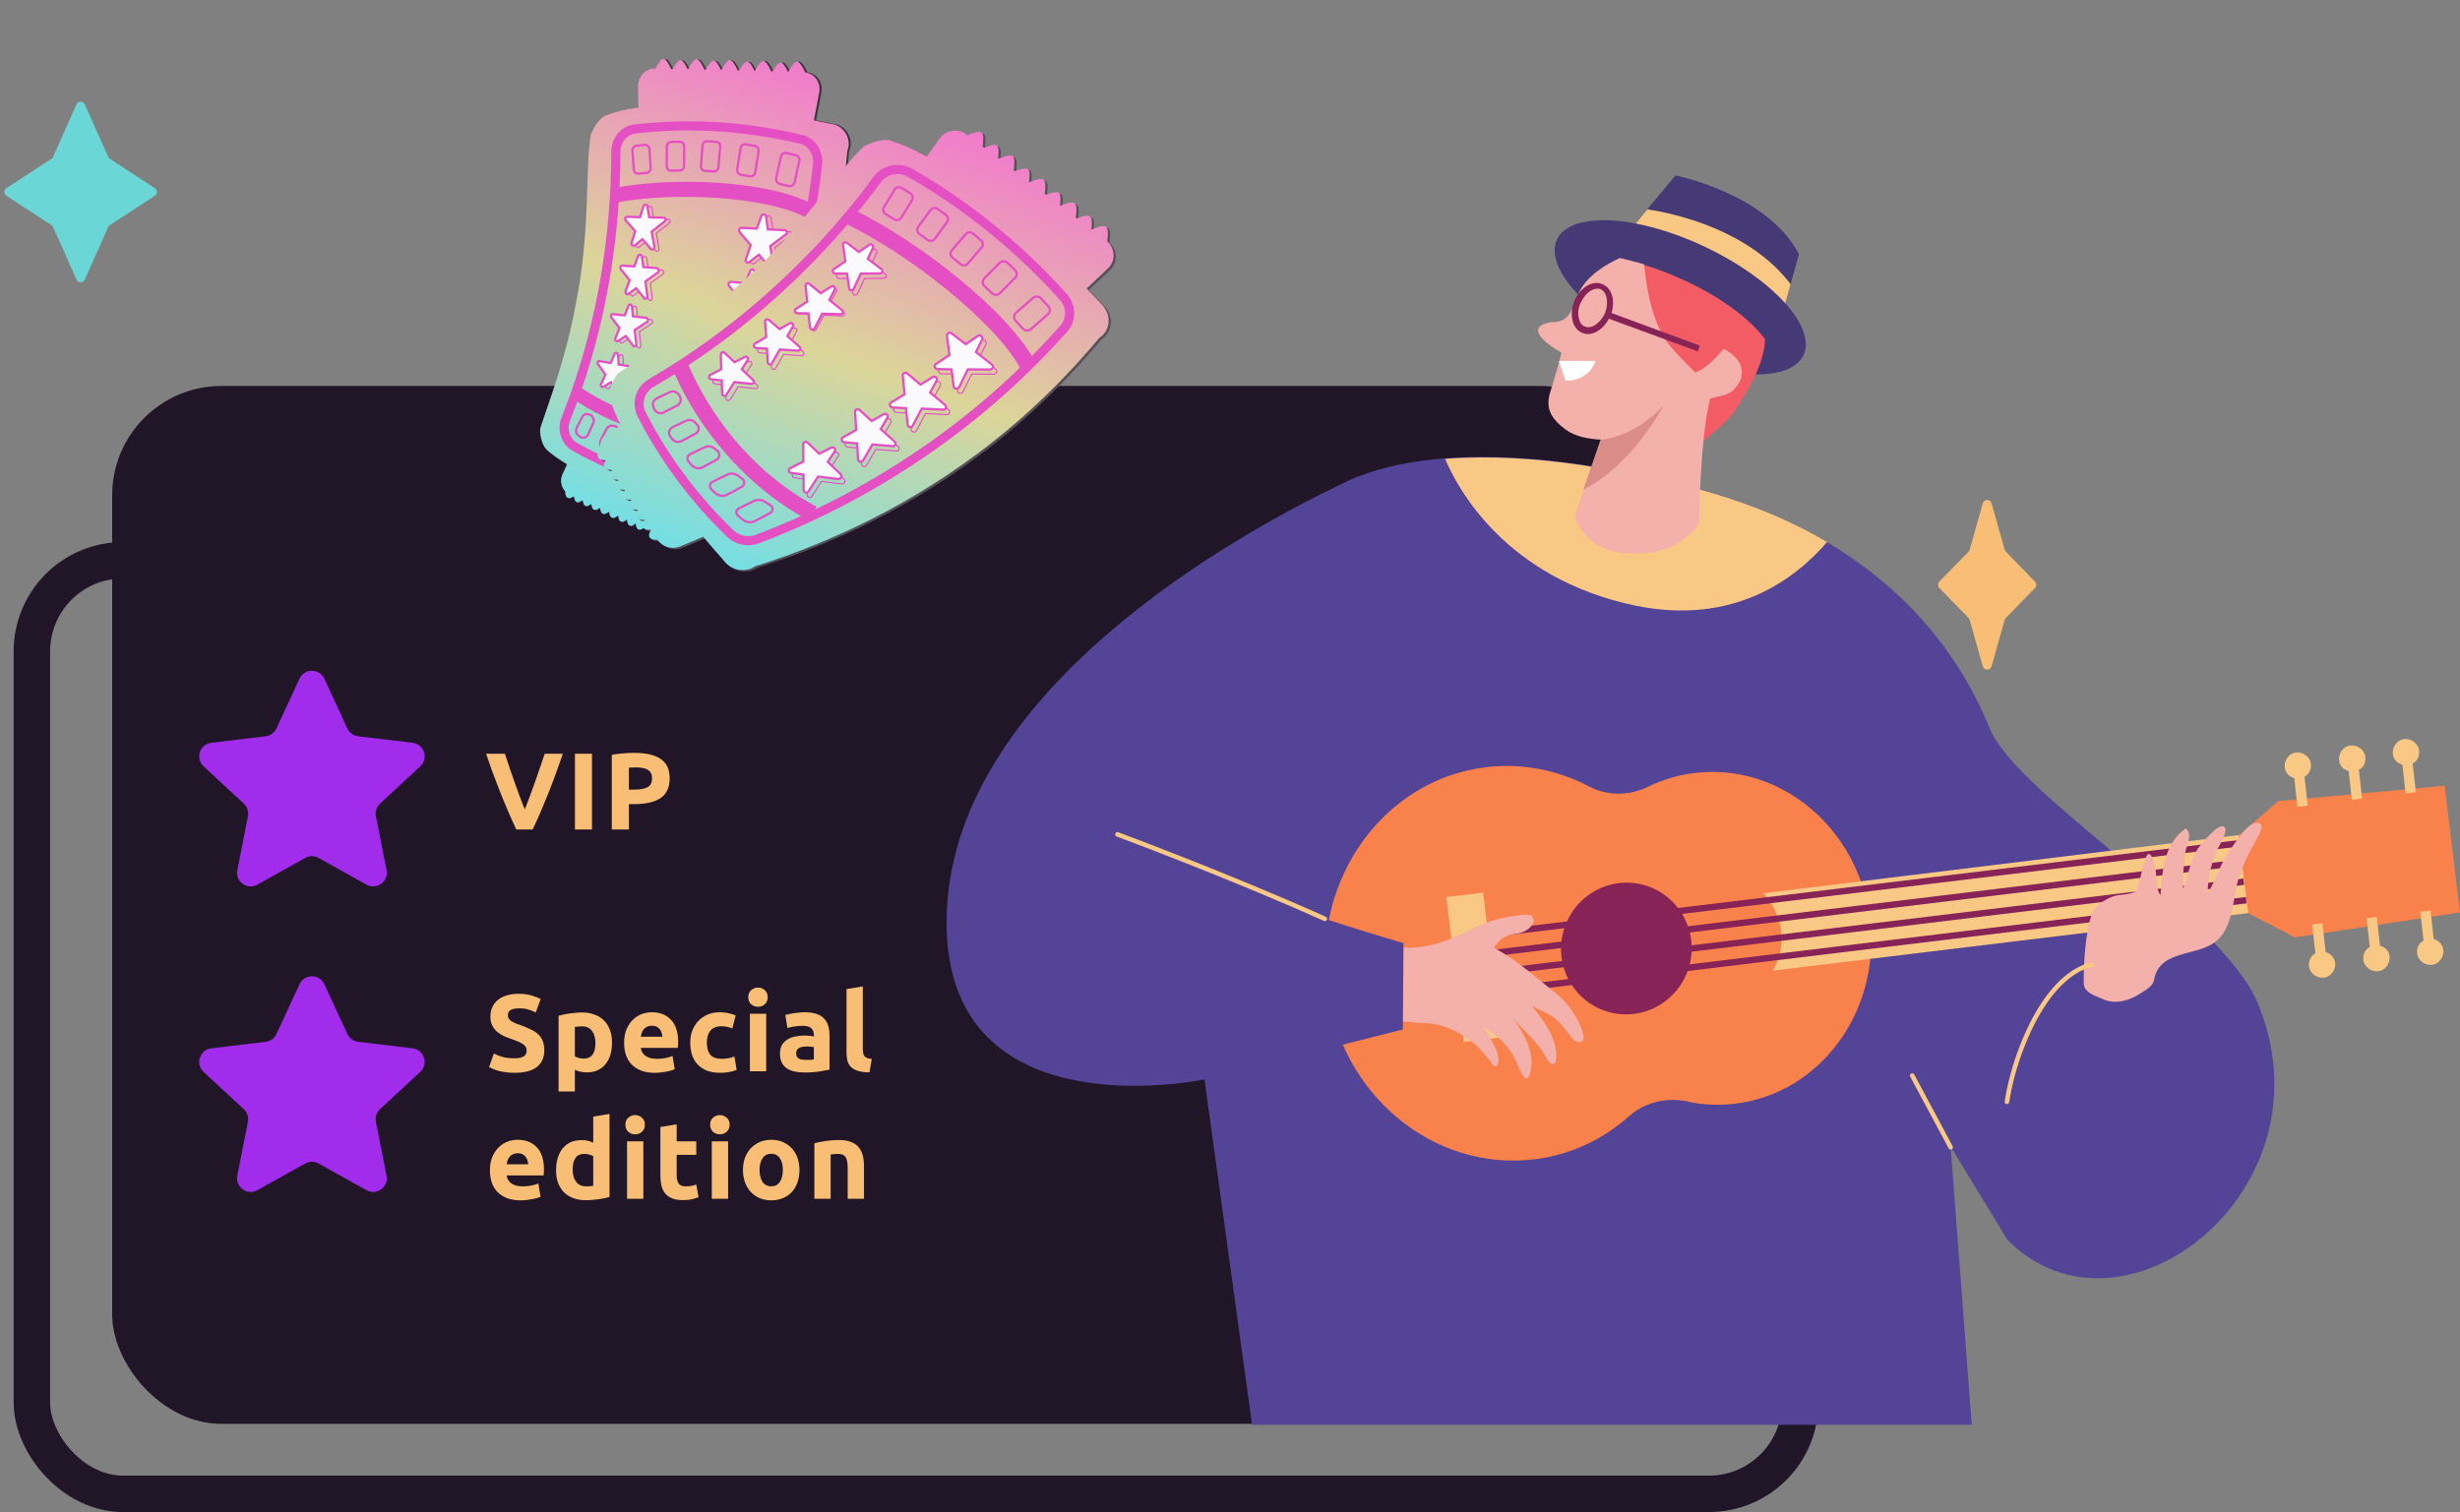 <svg width="540" height="332" viewBox="0 0 540 332" fill="none" xmlns="http://www.w3.org/2000/svg">
<rect x="0" y="0" width="540" height="332" fill="#808080" stroke="none"/>
<rect x="7" y="123.018" width="388.148" height="204.983" rx="20" stroke="#201627" stroke-width="8"/>
<rect x="24.623" y="84.745" width="337.577" height="227.891" rx="24" fill="#201627"/>
<path d="M65.744 149.015C66.818 146.695 70.115 146.695 71.189 149.015L76.245 159.939C76.682 160.884 77.578 161.534 78.611 161.658L90.563 163.091C93.101 163.395 94.12 166.531 92.245 168.269L83.418 176.454C82.655 177.161 82.313 178.214 82.515 179.234L84.845 191.044C85.34 193.552 82.672 195.49 80.44 194.245L69.929 188.379C69.02 187.872 67.913 187.872 67.005 188.379L56.493 194.245C54.261 195.49 51.593 193.552 52.088 191.044L54.419 179.234C54.62 178.214 54.278 177.161 53.515 176.454L44.688 168.269C42.814 166.531 43.833 163.395 46.371 163.091L58.323 161.658C59.356 161.534 60.251 160.884 60.688 159.939L65.744 149.015Z" fill="#A12CEB"/>
<path d="M113.331 182.133C112.675 180.741 112.027 179.293 111.387 177.789C110.747 176.285 110.139 174.797 109.563 173.325C108.987 171.853 108.451 170.445 107.955 169.101C107.475 167.757 107.059 166.557 106.707 165.501H110.835C111.155 166.461 111.499 167.501 111.867 168.621C112.251 169.725 112.635 170.829 113.019 171.933C113.419 173.037 113.803 174.093 114.171 175.101C114.539 176.109 114.883 176.981 115.203 177.717C115.507 176.981 115.843 176.109 116.211 175.101C116.595 174.093 116.979 173.037 117.363 171.933C117.763 170.829 118.147 169.725 118.515 168.621C118.899 167.501 119.251 166.461 119.571 165.501H123.555C123.187 166.557 122.763 167.757 122.283 169.101C121.803 170.445 121.275 171.853 120.699 173.325C120.123 174.797 119.515 176.285 118.875 177.789C118.235 179.293 117.587 180.741 116.931 182.133H113.331ZM126.207 165.501H129.951V182.133H126.207V165.501ZM139.293 165.309C141.773 165.309 143.677 165.749 145.005 166.629C146.333 167.493 146.997 168.917 146.997 170.901C146.997 172.901 146.325 174.349 144.981 175.245C143.637 176.125 141.717 176.565 139.221 176.565H138.045V182.133H134.301V165.741C135.117 165.581 135.981 165.469 136.893 165.405C137.805 165.341 138.605 165.309 139.293 165.309ZM139.533 168.501C139.261 168.501 138.989 168.509 138.717 168.525C138.461 168.541 138.237 168.557 138.045 168.573V173.373H139.221C140.517 173.373 141.493 173.197 142.149 172.845C142.805 172.493 143.133 171.837 143.133 170.877C143.133 170.413 143.045 170.029 142.869 169.725C142.709 169.421 142.469 169.181 142.149 169.005C141.845 168.813 141.469 168.685 141.021 168.621C140.573 168.541 140.077 168.501 139.533 168.501Z" fill="#F9BE75"/>
<path d="M65.744 216.105C66.818 213.785 70.115 213.785 71.189 216.105L76.245 227.029C76.682 227.974 77.578 228.624 78.611 228.748L90.563 230.181C93.101 230.485 94.12 233.621 92.245 235.359L83.418 243.543C82.655 244.251 82.313 245.303 82.515 246.324L84.845 258.134C85.34 260.642 82.672 262.58 80.44 261.334L69.929 255.468C69.02 254.961 67.913 254.961 67.005 255.468L56.493 261.334C54.261 262.58 51.593 260.642 52.088 258.134L54.419 246.324C54.62 245.303 54.278 244.251 53.515 243.543L44.688 235.359C42.814 233.621 43.833 230.485 46.371 230.181L58.323 228.748C59.356 228.624 60.251 227.974 60.688 227.029L65.744 216.105Z" fill="#A12CEB"/>
<path d="M112.923 232.367C113.451 232.367 113.883 232.327 114.219 232.247C114.571 232.151 114.851 232.031 115.059 231.887C115.267 231.727 115.411 231.543 115.491 231.335C115.571 231.127 115.611 230.895 115.611 230.639C115.611 230.095 115.355 229.647 114.843 229.295C114.331 228.927 113.451 228.535 112.203 228.119C111.659 227.927 111.115 227.711 110.571 227.471C110.027 227.215 109.539 226.903 109.107 226.535C108.675 226.151 108.323 225.695 108.051 225.167C107.779 224.623 107.643 223.967 107.643 223.199C107.643 222.431 107.787 221.743 108.075 221.135C108.363 220.511 108.771 219.983 109.299 219.551C109.827 219.119 110.467 218.791 111.219 218.567C111.971 218.327 112.819 218.207 113.763 218.207C114.883 218.207 115.851 218.327 116.667 218.567C117.483 218.807 118.155 219.071 118.683 219.359L117.603 222.311C117.139 222.071 116.619 221.863 116.043 221.687C115.483 221.495 114.803 221.399 114.003 221.399C113.107 221.399 112.459 221.527 112.059 221.783C111.675 222.023 111.483 222.399 111.483 222.911C111.483 223.215 111.555 223.471 111.699 223.679C111.843 223.887 112.043 224.079 112.299 224.255C112.571 224.415 112.875 224.567 113.211 224.711C113.563 224.839 113.947 224.975 114.363 225.119C115.227 225.439 115.979 225.759 116.619 226.079C117.259 226.383 117.787 226.743 118.203 227.159C118.635 227.575 118.955 228.063 119.163 228.623C119.371 229.183 119.475 229.863 119.475 230.663C119.475 232.215 118.931 233.423 117.843 234.287C116.755 235.135 115.115 235.559 112.923 235.559C112.187 235.559 111.523 235.511 110.931 235.415C110.339 235.335 109.811 235.231 109.347 235.103C108.899 234.975 108.507 234.839 108.171 234.695C107.851 234.551 107.579 234.415 107.355 234.287L108.411 231.311C108.907 231.583 109.515 231.831 110.235 232.055C110.971 232.263 111.867 232.367 112.923 232.367ZM130.703 229.007C130.703 227.903 130.455 227.023 129.959 226.367C129.463 225.695 128.727 225.359 127.751 225.359C127.431 225.359 127.135 225.375 126.863 225.407C126.591 225.423 126.367 225.447 126.191 225.479V231.935C126.415 232.079 126.703 232.199 127.055 232.295C127.423 232.391 127.791 232.439 128.159 232.439C129.855 232.439 130.703 231.295 130.703 229.007ZM134.351 228.911C134.351 229.887 134.231 230.775 133.991 231.575C133.751 232.375 133.399 233.063 132.935 233.639C132.471 234.215 131.895 234.663 131.207 234.983C130.519 235.303 129.727 235.463 128.831 235.463C128.335 235.463 127.871 235.415 127.439 235.319C127.007 235.223 126.591 235.087 126.191 234.911V239.663H122.615V223.031C122.935 222.935 123.303 222.847 123.719 222.767C124.135 222.671 124.567 222.591 125.015 222.527C125.479 222.463 125.943 222.415 126.407 222.383C126.887 222.335 127.343 222.311 127.775 222.311C128.815 222.311 129.743 222.471 130.559 222.791C131.375 223.095 132.063 223.535 132.623 224.111C133.183 224.671 133.607 225.359 133.895 226.175C134.199 226.991 134.351 227.903 134.351 228.911ZM137 229.007C137 227.887 137.168 226.911 137.504 226.079C137.856 225.231 138.312 224.527 138.872 223.967C139.432 223.407 140.072 222.983 140.792 222.695C141.528 222.407 142.28 222.263 143.048 222.263C144.84 222.263 146.256 222.815 147.296 223.919C148.336 225.007 148.856 226.615 148.856 228.743C148.856 228.951 148.848 229.183 148.832 229.439C148.816 229.679 148.8 229.895 148.784 230.087H140.672C140.752 230.823 141.096 231.407 141.704 231.839C142.312 232.271 143.128 232.487 144.152 232.487C144.808 232.487 145.448 232.431 146.072 232.319C146.712 232.191 147.232 232.039 147.632 231.863L148.112 234.767C147.92 234.863 147.664 234.959 147.344 235.055C147.024 235.151 146.664 235.231 146.264 235.295C145.88 235.375 145.464 235.439 145.016 235.487C144.568 235.535 144.12 235.559 143.672 235.559C142.536 235.559 141.544 235.391 140.696 235.055C139.864 234.719 139.168 234.263 138.608 233.687C138.064 233.095 137.656 232.399 137.384 231.599C137.128 230.799 137 229.935 137 229.007ZM145.4 227.639C145.384 227.335 145.328 227.039 145.232 226.751C145.152 226.463 145.016 226.207 144.824 225.983C144.648 225.759 144.416 225.575 144.128 225.431C143.856 225.287 143.512 225.215 143.096 225.215C142.696 225.215 142.352 225.287 142.064 225.431C141.776 225.559 141.536 225.735 141.344 225.959C141.152 226.183 141 226.447 140.888 226.751C140.792 227.039 140.72 227.335 140.672 227.639H145.4ZM151.515 228.911C151.515 227.999 151.659 227.143 151.947 226.343C152.251 225.527 152.683 224.823 153.243 224.231C153.803 223.623 154.483 223.143 155.283 222.791C156.083 222.439 156.995 222.263 158.019 222.263C158.691 222.263 159.307 222.327 159.867 222.455C160.427 222.567 160.971 222.735 161.499 222.959L160.755 225.815C160.419 225.687 160.051 225.575 159.651 225.479C159.251 225.383 158.803 225.335 158.307 225.335C157.251 225.335 156.459 225.663 155.931 226.319C155.419 226.975 155.163 227.839 155.163 228.911C155.163 230.047 155.403 230.927 155.883 231.551C156.379 232.175 157.235 232.487 158.451 232.487C158.883 232.487 159.347 232.447 159.843 232.367C160.339 232.287 160.795 232.159 161.211 231.983L161.715 234.911C161.299 235.087 160.779 235.239 160.155 235.367C159.531 235.495 158.843 235.559 158.091 235.559C156.939 235.559 155.947 235.391 155.115 235.055C154.283 234.703 153.595 234.231 153.051 233.639C152.523 233.047 152.131 232.351 151.875 231.551C151.635 230.735 151.515 229.855 151.515 228.911ZM168.191 235.223H164.615V222.599H168.191V235.223ZM168.527 218.951C168.527 219.607 168.311 220.127 167.879 220.511C167.463 220.879 166.967 221.063 166.391 221.063C165.815 221.063 165.311 220.879 164.879 220.511C164.463 220.127 164.255 219.607 164.255 218.951C164.255 218.295 164.463 217.783 164.879 217.415C165.311 217.031 165.815 216.839 166.391 216.839C166.967 216.839 167.463 217.031 167.879 217.415C168.311 217.783 168.527 218.295 168.527 218.951ZM176.877 232.727C177.229 232.727 177.565 232.719 177.885 232.703C178.205 232.687 178.461 232.663 178.653 232.631V229.919C178.509 229.887 178.293 229.855 178.005 229.823C177.717 229.791 177.453 229.775 177.213 229.775C176.877 229.775 176.557 229.799 176.253 229.847C175.965 229.879 175.709 229.951 175.485 230.063C175.261 230.175 175.085 230.327 174.957 230.519C174.829 230.711 174.765 230.951 174.765 231.239C174.765 231.799 174.949 232.191 175.317 232.415C175.701 232.623 176.221 232.727 176.877 232.727ZM176.589 222.263C177.645 222.263 178.525 222.383 179.229 222.623C179.933 222.863 180.493 223.207 180.909 223.655C181.341 224.103 181.645 224.647 181.821 225.287C181.997 225.927 182.085 226.639 182.085 227.423V234.863C181.573 234.975 180.861 235.103 179.949 235.247C179.037 235.407 177.933 235.487 176.637 235.487C175.821 235.487 175.077 235.415 174.405 235.271C173.749 235.127 173.181 234.895 172.701 234.575C172.221 234.239 171.853 233.807 171.597 233.279C171.341 232.751 171.213 232.103 171.213 231.335C171.213 230.599 171.357 229.975 171.645 229.463C171.949 228.951 172.349 228.543 172.845 228.239C173.341 227.935 173.909 227.719 174.549 227.591C175.189 227.447 175.853 227.375 176.541 227.375C177.005 227.375 177.413 227.399 177.765 227.447C178.133 227.479 178.429 227.527 178.653 227.591V227.255C178.653 226.647 178.469 226.159 178.101 225.791C177.733 225.423 177.093 225.239 176.181 225.239C175.573 225.239 174.973 225.287 174.381 225.383C173.789 225.463 173.277 225.583 172.845 225.743L172.389 222.863C172.597 222.799 172.853 222.735 173.157 222.671C173.477 222.591 173.821 222.527 174.189 222.479C174.557 222.415 174.941 222.367 175.341 222.335C175.757 222.287 176.173 222.263 176.589 222.263ZM190.859 235.463C189.819 235.447 188.971 235.335 188.315 235.127C187.675 234.919 187.163 234.631 186.779 234.263C186.411 233.879 186.155 233.423 186.011 232.895C185.883 232.351 185.819 231.743 185.819 231.071V217.175L189.395 216.599V230.351C189.395 230.671 189.419 230.959 189.467 231.215C189.515 231.471 189.603 231.687 189.731 231.863C189.875 232.039 190.075 232.183 190.331 232.295C190.587 232.407 190.931 232.479 191.363 232.511L190.859 235.463ZM107.547 257.007C107.547 255.887 107.715 254.911 108.051 254.079C108.403 253.231 108.859 252.527 109.419 251.967C109.979 251.407 110.619 250.983 111.339 250.695C112.075 250.407 112.827 250.263 113.595 250.263C115.387 250.263 116.803 250.815 117.843 251.919C118.883 253.007 119.403 254.615 119.403 256.743C119.403 256.951 119.395 257.183 119.379 257.439C119.363 257.679 119.347 257.895 119.331 258.087H111.219C111.299 258.823 111.643 259.407 112.251 259.839C112.859 260.271 113.675 260.487 114.699 260.487C115.355 260.487 115.995 260.431 116.619 260.319C117.259 260.191 117.779 260.039 118.179 259.863L118.659 262.767C118.467 262.863 118.211 262.959 117.891 263.055C117.571 263.151 117.211 263.231 116.811 263.295C116.427 263.375 116.011 263.439 115.563 263.487C115.115 263.535 114.667 263.559 114.219 263.559C113.083 263.559 112.091 263.391 111.243 263.055C110.411 262.719 109.715 262.263 109.155 261.687C108.611 261.095 108.203 260.399 107.931 259.599C107.675 258.799 107.547 257.935 107.547 257.007ZM115.947 255.639C115.931 255.335 115.875 255.039 115.779 254.751C115.699 254.463 115.563 254.207 115.371 253.983C115.195 253.759 114.963 253.575 114.675 253.431C114.403 253.287 114.059 253.215 113.643 253.215C113.243 253.215 112.899 253.287 112.611 253.431C112.323 253.559 112.083 253.735 111.891 253.959C111.699 254.183 111.547 254.447 111.435 254.751C111.339 255.039 111.267 255.335 111.219 255.639H115.947ZM125.71 256.815C125.71 257.919 125.958 258.807 126.454 259.479C126.95 260.151 127.686 260.487 128.662 260.487C128.982 260.487 129.278 260.479 129.55 260.463C129.822 260.431 130.046 260.399 130.222 260.367V253.863C129.998 253.719 129.702 253.599 129.334 253.503C128.982 253.407 128.622 253.359 128.254 253.359C126.558 253.359 125.71 254.511 125.71 256.815ZM133.798 262.815C133.478 262.911 133.11 263.007 132.694 263.103C132.278 263.183 131.838 263.255 131.374 263.319C130.926 263.383 130.462 263.431 129.982 263.463C129.518 263.511 129.07 263.535 128.638 263.535C127.598 263.535 126.67 263.383 125.854 263.079C125.038 262.775 124.35 262.343 123.79 261.783C123.23 261.207 122.798 260.519 122.494 259.719C122.206 258.903 122.062 257.991 122.062 256.983C122.062 255.959 122.19 255.039 122.446 254.223C122.702 253.391 123.07 252.687 123.55 252.111C124.03 251.535 124.614 251.095 125.302 250.791C126.006 250.487 126.806 250.335 127.702 250.335C128.198 250.335 128.638 250.383 129.022 250.479C129.422 250.575 129.822 250.711 130.222 250.887V245.175L133.798 244.599V262.815ZM141.223 263.223H137.647V250.599H141.223V263.223ZM141.559 246.951C141.559 247.607 141.343 248.127 140.911 248.511C140.495 248.879 139.999 249.063 139.423 249.063C138.847 249.063 138.343 248.879 137.911 248.511C137.495 248.127 137.287 247.607 137.287 246.951C137.287 246.295 137.495 245.783 137.911 245.415C138.343 245.031 138.847 244.839 139.423 244.839C139.999 244.839 140.495 245.031 140.911 245.415C141.343 245.783 141.559 246.295 141.559 246.951ZM144.964 247.455L148.54 246.879V250.599H152.836V253.575H148.54V258.015C148.54 258.767 148.668 259.367 148.924 259.815C149.196 260.263 149.732 260.487 150.532 260.487C150.916 260.487 151.308 260.455 151.708 260.391C152.124 260.311 152.5 260.207 152.836 260.079L153.34 262.863C152.908 263.039 152.428 263.191 151.9 263.319C151.372 263.447 150.724 263.511 149.956 263.511C148.98 263.511 148.172 263.383 147.532 263.127C146.892 262.855 146.38 262.487 145.996 262.023C145.612 261.543 145.34 260.967 145.18 260.295C145.036 259.623 144.964 258.879 144.964 258.063V247.455ZM159.824 263.223H156.248V250.599H159.824V263.223ZM160.16 246.951C160.16 247.607 159.944 248.127 159.512 248.511C159.096 248.879 158.6 249.063 158.024 249.063C157.448 249.063 156.944 248.879 156.512 248.511C156.096 248.127 155.888 247.607 155.888 246.951C155.888 246.295 156.096 245.783 156.512 245.415C156.944 245.031 157.448 244.839 158.024 244.839C158.6 244.839 159.096 245.031 159.512 245.415C159.944 245.783 160.16 246.295 160.16 246.951ZM175.494 256.887C175.494 257.879 175.35 258.791 175.062 259.623C174.774 260.439 174.358 261.143 173.814 261.735C173.27 262.311 172.614 262.759 171.846 263.079C171.094 263.399 170.246 263.559 169.302 263.559C168.374 263.559 167.526 263.399 166.758 263.079C166.006 262.759 165.358 262.311 164.814 261.735C164.27 261.143 163.846 260.439 163.542 259.623C163.238 258.791 163.086 257.879 163.086 256.887C163.086 255.895 163.238 254.991 163.542 254.175C163.862 253.359 164.294 252.663 164.838 252.087C165.398 251.511 166.054 251.063 166.806 250.743C167.574 250.423 168.406 250.263 169.302 250.263C170.214 250.263 171.046 250.423 171.798 250.743C172.566 251.063 173.222 251.511 173.766 252.087C174.31 252.663 174.734 253.359 175.038 254.175C175.342 254.991 175.494 255.895 175.494 256.887ZM171.846 256.887C171.846 255.783 171.622 254.919 171.174 254.295C170.742 253.655 170.118 253.335 169.302 253.335C168.486 253.335 167.854 253.655 167.406 254.295C166.958 254.919 166.734 255.783 166.734 256.887C166.734 257.991 166.958 258.871 167.406 259.527C167.854 260.167 168.486 260.487 169.302 260.487C170.118 260.487 170.742 260.167 171.174 259.527C171.622 258.871 171.846 257.991 171.846 256.887ZM178.764 251.031C179.372 250.855 180.156 250.695 181.116 250.551C182.076 250.391 183.084 250.311 184.14 250.311C185.212 250.311 186.1 250.455 186.804 250.743C187.524 251.015 188.092 251.407 188.508 251.919C188.924 252.431 189.22 253.039 189.396 253.743C189.572 254.447 189.66 255.231 189.66 256.095V263.223H186.084V256.527C186.084 255.375 185.932 254.559 185.628 254.079C185.324 253.599 184.756 253.359 183.924 253.359C183.668 253.359 183.396 253.375 183.108 253.407C182.82 253.423 182.564 253.447 182.34 253.479V263.223H178.764V251.031Z" fill="#F9BE75"/>
<path d="M186.082 29.215C184.961 27.298 182.984 27.164 182.785 27.156C181.59 26.916 180.396 26.674 179.142 26.412C179.563 24.339 179.925 22.245 180.304 20.288C180.708 18.079 179.268 16.111 177.253 15.897C176.677 14.704 176.08 13.568 175.422 13.524C174.822 13.501 174.2 14.648 173.518 15.773C173.518 15.773 173.517 15.773 173.458 15.752C172.959 14.717 172.379 13.719 171.84 13.718C171.3 13.717 170.681 14.669 170.041 15.679C169.982 15.658 169.841 15.672 169.782 15.65C169.244 14.536 168.648 13.401 168.048 13.378C167.449 13.355 166.767 14.48 166.144 15.628L166.085 15.606C165.586 14.572 165.066 13.595 164.466 13.572C163.927 13.571 163.308 14.524 162.668 15.534C162.608 15.512 162.468 15.526 162.409 15.504C161.871 14.39 161.274 13.255 160.675 13.232C160.076 13.209 159.394 14.335 158.792 15.424L158.733 15.402C158.234 14.368 157.713 13.392 157.114 13.369C156.575 13.368 155.956 14.32 155.375 15.352C155.316 15.33 155.176 15.344 155.116 15.322C154.579 14.209 153.982 13.073 153.383 13.05C152.783 13.027 152.101 14.153 151.5 15.242C151.5 15.242 151.44 15.221 151.419 15.278C150.92 14.244 150.4 13.268 149.86 13.267C149.32 13.266 148.723 14.16 148.142 15.192C148.002 15.206 147.943 15.184 147.803 15.198C147.265 14.085 146.668 12.949 146.128 12.948C145.529 12.925 144.928 14.015 144.267 15.083C144.207 15.061 144.126 15.097 144.067 15.075C142.048 15.056 140.454 16.83 140.449 19.055C140.52 20.521 140.489 22.082 140.478 23.584C137.513 23.939 135.223 24.476 133.491 25.151C132.849 25.244 132.238 25.806 131.624 26.564C130.72 27.739 130.153 29.103 129.988 29.37C128.739 36.837 129.966 50.45 126.765 66.567C124.518 78.973 120.732 88.392 118.838 94.117C118.759 95.07 118.918 96.111 119.238 97.079C119.67 98.481 120.517 99.119 120.734 99.264C121.934 100.227 123.274 101.177 124.818 101.938C124.484 102.667 124.128 103.454 123.815 104.125C123.21 105.41 123.48 106.884 124.4 107.876C124.447 108.482 124.495 109.089 125.01 109.343C125.427 109.496 125.77 109.294 126.135 109.035L126.374 109.122C126.404 109.592 126.515 110.026 126.911 110.236C127.307 110.446 127.672 110.187 128.058 109.87L128.296 109.957C128.326 110.427 128.438 110.86 128.833 111.071C129.229 111.281 129.594 111.022 129.98 110.705L130.159 110.77C130.249 111.262 130.279 111.731 130.756 111.906C131.151 112.116 131.597 111.821 131.902 111.54L132.081 111.605C132.171 112.096 132.202 112.566 132.657 112.798C133.052 113.009 133.498 112.713 133.884 112.396L134.063 112.462C134.132 113.011 134.183 113.423 134.639 113.655C135.094 113.887 135.48 113.57 135.866 113.253L136.044 113.318C136.113 113.867 136.204 114.359 136.62 114.511C137.075 114.744 137.462 114.427 137.848 114.11L137.967 114.153C138.036 114.702 138.126 115.194 138.521 115.404C138.977 115.636 139.363 115.319 139.77 114.944L139.889 114.988C139.958 115.537 140.048 116.029 140.444 116.239C140.899 116.471 141.306 116.096 141.752 115.801C143.219 116.404 144.85 115.822 145.697 114.43C146.443 113.131 147.248 111.854 148.036 110.44C149.864 110.978 151.692 111.517 153.482 111.976C154.494 112.346 155.595 112.291 156.563 111.859C158.036 111.155 158.523 109.826 158.628 109.538C165.288 100.385 173.97 86.078 179.978 66.535C183.827 53.996 185.596 42.528 186.403 33.131C186.988 31.904 186.798 30.394 186.082 29.215Z" fill="#383639"/>
<path d="M185.602 29.235C184.481 27.318 182.505 27.184 182.305 27.176C181.11 26.935 179.916 26.694 178.662 26.431C179.083 24.359 179.445 22.265 179.824 20.308C180.228 18.098 178.788 16.13 176.773 15.916C176.197 14.723 175.6 13.588 174.942 13.543C174.342 13.52 173.72 14.668 173.038 15.793C173.038 15.793 173.038 15.793 172.978 15.771C172.479 14.737 171.899 13.739 171.36 13.738C170.82 13.737 170.201 14.689 169.561 15.699C169.502 15.677 169.361 15.691 169.302 15.669C168.765 14.556 168.168 13.42 167.568 13.397C166.969 13.374 166.287 14.5 165.685 15.589L165.626 15.568C165.127 14.534 164.607 13.557 164.007 13.534C163.468 13.533 162.849 14.485 162.209 15.495C162.15 15.474 162.009 15.488 161.95 15.466C161.412 14.352 160.816 13.217 160.216 13.194C159.617 13.171 158.935 14.296 158.333 15.386L158.274 15.364C157.775 14.33 157.255 13.354 156.655 13.331C156.116 13.33 155.497 14.282 154.917 15.314C154.857 15.292 154.717 15.306 154.657 15.284C154.12 14.171 153.523 13.035 152.924 13.012C152.325 12.989 151.642 14.115 151.041 15.204C151.041 15.204 150.981 15.182 150.96 15.24C150.461 14.206 149.941 13.23 149.401 13.229C148.862 13.227 148.264 14.122 147.684 15.154C147.543 15.168 147.484 15.146 147.344 15.16C146.806 14.047 146.209 12.911 145.67 12.91C145.07 12.887 144.469 13.977 143.867 15.066C143.808 15.044 143.727 15.08 143.668 15.059C141.649 15.04 140.054 16.814 140.05 19.038C140.099 20.563 140.089 22.065 140.139 23.59C137.233 23.966 135.083 24.489 133.33 25.222C132.688 25.315 132.077 25.877 131.403 26.613C130.44 27.766 129.873 29.13 129.708 29.397C128.4 36.842 129.686 50.477 126.426 66.572C124.178 78.978 120.392 88.397 118.579 94.086C118.5 95.039 118.659 96.08 119 96.991C119.432 98.393 120.279 99.031 120.496 99.176C121.636 100.117 122.977 101.066 124.478 101.944C124.144 102.673 123.788 103.459 123.475 104.13C122.87 105.415 123.14 106.889 124.06 107.881C124.108 108.488 124.155 109.095 124.67 109.349C125.087 109.501 125.431 109.3 125.796 109.04L126.034 109.128C126.064 109.597 126.176 110.031 126.571 110.241C126.967 110.452 127.332 110.192 127.718 109.875L127.956 109.963C127.987 110.432 128.098 110.866 128.494 111.076C128.889 111.287 129.254 111.027 129.64 110.71L129.819 110.776C129.909 111.267 129.94 111.737 130.416 111.911C130.811 112.121 131.257 111.826 131.563 111.545L131.741 111.61C131.831 112.102 131.862 112.571 132.317 112.804C132.713 113.014 133.158 112.719 133.544 112.402L133.723 112.467C133.792 113.016 133.844 113.428 134.299 113.66C134.754 113.892 135.14 113.575 135.526 113.258L135.705 113.324C135.774 113.873 135.864 114.364 136.281 114.517C136.736 114.749 137.122 114.432 137.508 114.115L137.627 114.159C137.696 114.708 137.786 115.199 138.182 115.41C138.637 115.642 139.023 115.325 139.43 114.95L139.549 114.993C139.618 115.543 139.708 116.034 140.104 116.244C140.559 116.476 140.966 116.102 141.412 115.806C142.879 116.409 144.51 115.828 145.357 114.435C146.103 113.136 146.908 111.859 147.696 110.445C149.524 110.984 151.353 111.522 153.142 111.981C154.155 112.352 155.255 112.296 156.164 111.843C157.637 111.138 158.123 109.81 158.229 109.521C164.889 100.368 173.571 86.062 179.579 66.519C183.428 53.979 185.196 42.511 186.004 33.115C186.529 31.866 186.339 30.356 185.602 29.235Z" fill="url(#paint0_linear)"/>
<path d="M124.176 92.076C123.292 94.306 124.138 96.973 126.214 98.126C129.455 99.968 133.236 101.811 137.621 103.482C142.6 105.371 147.255 106.486 151.179 107.202C152.952 107.524 154.727 106.733 155.718 105.131C160.651 97.376 166.135 87.007 170.753 74.028C175.857 59.721 178.298 46.6 179.469 36.027C179.719 33.499 178.207 31.177 175.919 30.601C170.886 29.413 165.049 28.389 158.543 27.906C151.377 27.378 144.914 27.696 139.425 28.306C136.96 28.582 135.137 30.796 135.184 33.433C135.178 41.748 134.541 51.6 132.605 62.417C130.468 74.34 127.311 84.251 124.176 92.076Z" stroke="#E54FC4" stroke-width="2" stroke-miterlimit="10"/>
<path d="M161.465 96.627C146.956 98.453 133.314 92.934 125.332 87.26L126.942 84.707C129.563 86.583 143.412 95.78 161.107 93.549L161.465 96.627Z" fill="#E54FC4"/>
<path d="M177.272 47.928C168.276 42.997 147.545 42.086 135.183 44.501L134.667 41.3C147.552 38.748 168.924 39.567 178.75 44.999L177.272 47.928Z" fill="#E54FC4"/>
<path d="M126.598 93.945L127.805 91.571C128.097 90.957 128.78 90.749 129.355 91.025L129.593 91.112C130.226 91.41 130.53 92.241 130.238 92.854L129.107 95.388C128.773 96.117 127.889 96.317 127.26 95.824L126.945 95.578C126.413 95.187 126.327 94.5 126.598 93.945Z" stroke="#E54FC4" stroke-width="0.5" stroke-miterlimit="10"/>
<path d="M131.859 96.722L133.108 94.232C133.4 93.619 134.127 93.295 134.722 93.513L135.16 93.608C135.755 93.826 136.079 94.6 135.787 95.213C135.703 95.444 134.7 97.631 134.555 97.84C134.221 98.569 133.316 98.827 132.644 98.45C132.585 98.428 132.249 98.239 132.108 98.254C131.815 97.95 131.588 97.277 131.859 96.722Z" stroke="#E54FC4" stroke-width="0.5" stroke-miterlimit="10"/>
<path d="M137.171 98.995L138.462 96.39C138.776 95.719 139.502 95.395 140.118 95.556L140.777 95.6C141.393 95.761 141.739 96.477 141.447 97.09C141.278 97.552 140.401 99.392 140.172 99.832C139.838 100.561 139.014 100.784 138.257 100.637C138.079 100.572 137.7 100.499 137.581 100.455C137.126 100.223 136.921 99.493 137.171 98.995Z" stroke="#E54FC4" stroke-width="0.5" stroke-miterlimit="10"/>
<path d="M143.268 100.964L144.662 98.266C144.975 97.594 145.663 97.191 146.381 97.258L147.261 97.253C147.839 97.333 148.205 97.992 147.994 98.569C147.74 99.262 146.991 100.756 146.677 101.427C146.322 102.213 145.536 102.515 144.758 102.427C144.499 102.397 144.121 102.324 143.861 102.295C143.283 102.214 142.997 101.52 143.268 100.964Z" stroke="#E54FC4" stroke-width="0.5" stroke-miterlimit="10"/>
<path d="M149.858 102.33C149.608 102.828 149.915 103.464 150.493 103.545C150.871 103.618 151.271 103.633 151.611 103.627C152.41 103.657 153.178 103.218 153.593 102.453C154.051 101.573 154.614 100.404 154.952 99.48C155.163 98.903 154.776 98.302 154.236 98.301L153.157 98.299C152.417 98.29 151.708 98.751 151.395 99.422L149.858 102.33Z" stroke="#E54FC4" stroke-width="0.5" stroke-miterlimit="10"/>
<path d="M141.513 31.821L139.691 32.005C139.189 32.083 138.821 32.537 138.83 33.065L139.126 37.234C139.195 37.783 139.587 38.188 140.148 38.132L141.971 37.948C142.472 37.869 142.841 37.415 142.831 36.888L142.556 32.661C142.466 32.169 142.015 31.742 141.513 31.821Z" stroke="#E54FC4" stroke-width="0.5" stroke-miterlimit="10"/>
<path d="M149.263 31.12L147.364 31.145C146.824 31.144 146.375 31.634 146.384 32.162L146.358 36.474C146.346 37.059 146.797 37.487 147.277 37.466L149.177 37.441C149.717 37.442 150.145 37.01 150.157 36.425L150.183 32.112C150.174 31.585 149.744 31.1 149.263 31.12Z" stroke="#E54FC4" stroke-width="0.5" stroke-miterlimit="10"/>
<path d="M157.218 31.154L155.242 31.02C154.724 30.961 154.214 31.429 154.203 32.014L153.875 36.413C153.804 36.977 154.213 37.519 154.752 37.52L156.669 37.633C157.188 37.692 157.697 37.223 157.708 36.638L158.096 32.261C158.167 31.698 157.818 31.177 157.218 31.154Z" stroke="#E54FC4" stroke-width="0.5" stroke-miterlimit="10"/>
<path d="M165.677 32.023L163.704 31.694C163.126 31.613 162.638 32.024 162.546 32.645L161.836 37.166C161.743 37.787 162.093 38.308 162.671 38.389L164.643 38.718C165.221 38.798 165.709 38.388 165.802 37.767L166.512 33.246C166.583 32.683 166.255 32.104 165.677 32.023Z" stroke="#E54FC4" stroke-width="0.5" stroke-miterlimit="10"/>
<path d="M174.71 34.087L172.661 33.599C172.104 33.46 171.557 33.849 171.405 34.449L170.393 39.055C170.241 39.654 170.629 40.255 171.186 40.393L173.176 40.86C173.733 40.998 174.28 40.609 174.432 40.01L175.444 35.403C175.596 34.804 175.267 34.225 174.71 34.087Z" stroke="#E54FC4" stroke-width="0.5" stroke-miterlimit="10"/>
<path d="M162.216 86.096L158.989 85.504L158.879 83.04C158.869 82.513 158.172 82.388 158.003 82.85L156.877 85.189L154.029 84.669C153.591 84.575 153.341 85.073 153.554 85.413L155.437 88.198L154.248 90.709C154.019 91.149 154.47 91.576 154.895 91.339L156.856 90.224L158.526 92.669C158.778 93.088 159.402 92.859 159.371 92.389L159.221 88.928L162.456 87.1C162.761 86.819 162.654 86.19 162.216 86.096ZM139.859 81.511L137.168 83.145L137.369 86.1C137.421 86.512 136.877 86.706 136.664 86.366L135.186 84.319L133.547 85.29C133.203 85.492 132.811 85.087 132.998 84.762L133.98 82.633L132.327 80.325C132.093 80.043 132.321 79.603 132.7 79.676L135.11 80.1L135.969 78.122C136.117 77.718 136.674 77.856 136.726 78.268L136.883 80.421L139.612 80.897C140.075 80.739 140.144 81.288 139.859 81.511Z" stroke="#E54FC4" stroke-width="0.25" stroke-miterlimit="10"/>
<path d="M166.84 74.756L163.431 74.294L163.244 71.671C163.175 71.122 162.537 71.019 162.288 71.517L161.179 73.993L158.148 73.604C157.689 73.567 157.439 74.064 157.712 74.426L159.735 77.197L158.542 79.904C158.373 80.366 158.824 80.793 159.248 80.555L161.252 79.324L163.041 81.813C163.352 82.254 163.938 81.945 163.907 81.475L163.621 77.834L166.94 75.775C167.386 75.48 167.278 74.851 166.84 74.756ZM143.087 71.036L140.333 72.843L140.691 75.921C140.743 76.333 140.237 76.607 139.965 76.245L138.367 74.154L136.687 75.241C136.343 75.443 135.93 75.095 136.078 74.691L136.983 72.403L135.211 70.051C134.977 69.769 135.227 69.271 135.605 69.344L138.138 69.617L138.98 67.502C139.128 67.098 139.706 67.178 139.737 67.648L139.953 69.823L142.805 70.147C143.303 70.263 143.452 70.777 143.087 71.036Z" stroke="#E54FC4" stroke-width="0.25" stroke-miterlimit="10"/>
<path d="M170.534 63.013L167.002 62.702L166.716 59.977C166.647 59.428 165.95 59.304 165.739 59.882L164.707 62.516L161.574 62.221C161.115 62.183 160.844 62.739 161.117 63.101L163.319 65.937L162.202 68.803C162.012 69.323 162.523 69.772 162.968 69.476L165.035 68.072L167.024 70.569C167.356 70.952 168.002 70.665 167.912 70.173L167.467 66.409L170.812 64.097C171.138 63.758 170.993 63.05 170.534 63.013ZM145.503 60.2L142.744 62.202L143.179 65.439C143.21 65.909 142.705 66.182 142.432 65.821L140.716 63.686L139.052 64.91C138.687 65.17 138.274 64.822 138.384 64.338L139.272 61.913L137.321 59.496C137.087 59.214 137.278 58.694 137.677 58.709L140.312 58.888L141.137 56.636C141.306 56.174 141.884 56.255 141.974 56.746L142.288 59.023L145.302 59.275C145.68 59.348 145.809 59.919 145.503 60.2Z" stroke="#E54FC4" stroke-width="0.25" stroke-miterlimit="10"/>
<path d="M173.355 50.881L169.64 50.7L169.257 47.874C169.188 47.325 168.41 47.237 168.22 47.756L167.205 50.528L163.89 50.362C163.431 50.325 163.139 50.939 163.471 51.322L165.873 54.166L164.752 57.227C164.562 57.747 165.132 58.217 165.54 57.843L167.611 56.243L169.778 58.805C170.11 59.189 170.756 58.901 170.708 58.294L170.127 54.349L173.577 51.748C174.04 51.59 173.814 50.918 173.355 50.881ZM146.907 48.99L144.063 51.223L144.656 54.583C144.746 55.075 144.181 55.327 143.887 55.023L142.031 52.902L140.325 54.242C139.96 54.501 139.488 54.132 139.636 53.727L140.447 51.143L138.356 48.74C138.062 48.436 138.312 47.938 138.712 47.954L141.508 48.061L142.256 45.65C142.425 45.188 143.024 45.211 143.114 45.702L143.527 48.079L146.663 48.18C147.105 48.08 147.293 48.673 146.907 48.99Z" stroke="#E54FC4" stroke-width="0.25" stroke-miterlimit="10"/>
<path d="M161.204 85.726L157.977 85.134L157.867 82.67C157.857 82.143 157.16 82.019 156.991 82.481L155.865 84.819L153.017 84.3C152.579 84.205 152.329 84.703 152.542 85.043L154.425 87.828L153.235 90.339C153.007 90.78 153.458 91.207 153.883 90.969L155.844 89.854L157.514 92.299C157.765 92.719 158.39 92.489 158.359 92.019L158.209 88.558L161.443 86.73C161.749 86.449 161.642 85.821 161.204 85.726ZM138.788 81.12L136.096 82.754L136.297 85.709C136.349 86.121 135.805 86.315 135.592 85.975L134.114 83.927L132.475 84.899C132.131 85.1 131.74 84.695 131.926 84.37L132.908 82.241L131.255 79.933C131.021 79.651 131.25 79.211 131.628 79.284L134.038 79.708L134.898 77.731C135.046 77.326 135.602 77.465 135.654 77.877L135.811 80.03L138.54 80.505C139.041 80.427 139.132 80.918 138.788 81.12Z" fill="#FAF9FB" stroke="#E54FC4" stroke-width="0.5" stroke-miterlimit="10"/>
<path d="M165.747 74.423L162.338 73.961L162.151 71.338C162.082 70.789 161.444 70.686 161.195 71.184L160.086 73.66L157.055 73.27C156.596 73.233 156.346 73.731 156.619 74.093L158.642 76.864L157.449 79.57C157.28 80.032 157.731 80.46 158.155 80.222L160.159 78.991L161.948 81.48C162.259 81.921 162.845 81.612 162.814 81.142L162.527 77.501L165.847 75.442C166.314 75.089 166.206 74.46 165.747 74.423ZM142.075 70.667L139.32 72.474L139.679 75.552C139.73 75.964 139.225 76.237 138.952 75.876L137.355 73.784L135.674 74.872C135.33 75.073 134.918 74.726 135.066 74.322L135.971 72.033L134.199 69.682C133.965 69.4 134.215 68.902 134.593 68.975L137.126 69.247L137.968 67.133C138.116 66.728 138.694 66.809 138.725 67.279L138.941 69.454L141.793 69.778C142.29 69.894 142.359 70.443 142.075 70.667Z" fill="#FAF9FB" stroke="#E54FC4" stroke-width="0.5" stroke-miterlimit="10"/>
<path d="M169.441 62.678L165.909 62.367L165.624 59.643C165.555 59.093 164.857 58.969 164.646 59.547L163.614 62.181L160.481 61.886C160.022 61.848 159.751 62.404 160.024 62.766L162.226 65.602L161.109 68.468C160.919 68.988 161.43 69.437 161.875 69.141L163.942 67.737L165.931 70.234C166.264 70.617 166.909 70.33 166.819 69.838L166.374 66.073L169.719 63.762C170.067 63.365 169.9 62.715 169.441 62.678ZM144.431 59.807L141.673 61.809L142.108 65.047C142.138 65.516 141.633 65.79 141.361 65.428L139.644 63.293L137.981 64.518C137.616 64.777 137.203 64.429 137.312 63.946L138.2 61.52L136.25 59.103C136.016 58.821 136.206 58.301 136.605 58.317L139.24 58.496L140.065 56.243C140.234 55.782 140.812 55.862 140.902 56.354L141.217 58.63L144.23 58.882C144.587 59.013 144.775 59.605 144.431 59.807Z" fill="#FAF9FB" stroke="#E54FC4" stroke-width="0.5" stroke-miterlimit="10"/>
<path d="M172.262 50.547L168.548 50.366L168.164 47.541C168.095 46.992 167.318 46.903 167.127 47.423L166.112 50.195L162.797 50.029C162.338 49.992 162.046 50.605 162.378 50.989L164.78 53.833L163.719 56.915C163.529 57.435 164.099 57.906 164.506 57.531L166.577 55.932L168.745 58.494C169.077 58.877 169.722 58.59 169.675 57.983L169.094 54.037L172.544 51.437C172.948 51.257 172.742 50.527 172.262 50.547ZM145.895 48.62L143.051 50.854L143.644 54.214C143.734 54.706 143.169 54.957 142.875 54.653L141.019 52.533L139.313 53.873C138.948 54.132 138.475 53.763 138.624 53.358L139.435 50.774L137.344 48.371C137.05 48.067 137.3 47.569 137.7 47.584L140.496 47.691L141.244 45.28C141.413 44.818 142.012 44.841 142.102 45.333L142.515 47.71L145.651 47.811C146.072 47.768 146.2 48.339 145.895 48.62Z" fill="#FAF9FB" stroke="#E54FC4" stroke-width="0.5" stroke-miterlimit="10"/>
<path d="M243.839 70.798C243.907 68.4 242.137 66.965 242 66.784C241.021 65.771 240.042 64.758 239.024 63.665C240.653 62.166 242.223 60.645 243.772 59.181C245.443 57.567 245.277 54.886 243.549 53.337C243.716 51.957 243.824 50.556 243.254 50.085C242.722 49.694 241.393 50.19 240.123 50.707L240.064 50.685C240.189 49.422 240.293 48.215 239.761 47.824C239.229 47.433 238.082 47.799 236.893 48.28C236.795 48.179 236.736 48.157 236.638 48.056C236.806 46.676 236.952 45.355 236.36 44.942C235.769 44.529 234.521 44.988 233.251 45.506L233.191 45.484C233.317 44.22 233.421 43.014 232.948 42.644C232.416 42.253 231.27 42.619 230.081 43.101C229.983 42.999 229.923 42.977 229.825 42.876C229.993 41.497 230.139 40.175 229.548 39.762C228.956 39.349 227.708 39.809 226.438 40.326L226.379 40.304C226.504 39.04 226.608 37.834 226.136 37.465C225.604 37.074 224.457 37.44 223.268 37.921C223.17 37.82 223.11 37.798 223.013 37.697C223.18 36.317 223.326 34.995 222.795 34.604C222.203 34.191 220.955 34.651 219.685 35.168C219.625 35.146 219.625 35.146 219.587 35.067C219.712 33.803 219.795 32.654 219.323 32.285C218.791 31.894 217.704 32.282 216.515 32.763C216.417 32.662 216.298 32.618 216.2 32.517C216.346 31.195 216.493 29.873 215.982 29.424C215.39 29.012 214.142 29.471 212.872 29.989C212.813 29.967 212.715 29.865 212.655 29.844C210.745 28.424 208.098 28.83 206.72 30.748C205.834 32.061 204.889 33.352 203.923 34.701C200.8 32.903 198.363 31.814 196.157 31.203C195.485 30.826 194.524 30.867 193.5 31.081C191.874 31.468 190.46 32.195 190.116 32.396C184.087 37.982 176.554 50.81 162.761 62.852C152.154 72.459 141.881 78.39 136.066 82.285C135.349 83.136 134.747 84.226 134.426 85.287C133.894 86.926 134.351 88.076 134.466 88.314C134.992 90.013 135.794 91.878 136.796 93.751C135.947 94.226 135.098 94.701 134.27 95.119C132.754 95.939 132.043 97.512 132.233 99.022C131.881 99.614 131.449 100.242 131.836 100.842C132.147 101.283 132.666 101.342 133.227 101.286L133.401 101.546C133.152 102.044 132.902 102.542 133.213 102.983C133.524 103.425 134.042 103.484 134.663 103.449L134.837 103.709C134.588 104.207 134.338 104.705 134.649 105.146C134.96 105.588 135.478 105.647 136.099 105.612L136.214 105.85C135.904 106.327 135.714 106.846 136.004 107.345C136.294 107.844 136.893 107.867 137.513 107.833L137.65 108.013C137.34 108.49 137.15 109.009 137.44 109.508C137.73 110.007 138.329 110.03 138.949 109.996L139.086 110.176C138.755 110.71 138.565 111.23 138.855 111.729C139.145 112.228 139.744 112.251 140.364 112.216L140.501 112.397C140.17 112.931 139.92 113.429 140.27 113.95C140.559 114.449 141.218 114.494 141.86 114.401L141.936 114.56C141.606 115.094 141.335 115.65 141.684 116.171C142.034 116.692 142.654 116.657 143.274 116.622L143.372 116.723C143.042 117.257 142.771 117.813 143.12 118.334C143.47 118.855 144.09 118.82 144.77 118.807C145.878 120.391 147.944 121.017 149.757 120.306C151.409 119.666 153.103 118.911 154.857 118.178C156.361 119.973 157.885 121.71 159.409 123.447C160.227 124.532 161.393 125.221 162.609 125.404C164.581 125.733 165.977 124.869 166.262 124.646C179.075 120.628 197.051 113.392 215.274 99.763C226.72 91.183 235.415 82.186 241.806 74.507C243.041 73.715 243.769 72.278 243.839 70.798Z" fill="#565159"/>
<path d="M243.346 70.485C243.414 68.086 241.643 66.652 241.507 66.471C240.528 65.458 239.549 64.445 238.531 63.352C240.16 61.852 241.73 60.331 243.278 58.868C244.95 57.254 244.783 54.573 243.055 53.024C243.223 51.644 243.331 50.243 242.761 49.772C242.229 49.381 240.899 49.877 239.63 50.394L239.57 50.372C239.695 49.108 239.8 47.902 239.268 47.511C238.736 47.12 237.589 47.486 236.4 47.967C236.302 47.866 236.243 47.844 236.145 47.743C236.312 46.363 236.459 45.042 235.867 44.629C235.276 44.215 234.027 44.675 232.757 45.193L232.698 45.171C232.823 43.907 232.927 42.701 232.455 42.331C231.923 41.94 230.776 42.306 229.587 42.788C229.489 42.686 229.43 42.664 229.332 42.563C229.499 41.184 229.646 39.862 229.054 39.449C228.463 39.036 227.214 39.495 225.945 40.013L225.885 39.991C226.01 38.727 226.115 37.521 225.642 37.152C225.11 36.76 223.964 37.126 222.775 37.608C222.677 37.507 222.617 37.485 222.519 37.383C222.687 36.004 222.833 34.682 222.301 34.291C221.71 33.878 220.461 34.338 219.192 34.855C219.132 34.833 219.132 34.833 219.094 34.754C219.219 33.49 219.302 32.341 218.829 31.972C218.298 31.581 217.21 31.968 216.021 32.45C215.923 32.349 215.804 32.305 215.706 32.204C215.853 30.882 215.999 29.56 215.488 29.111C214.897 28.698 213.649 29.158 212.379 29.675C212.319 29.654 212.221 29.552 212.162 29.53C210.251 28.11 207.605 28.517 206.227 30.435C205.341 31.748 204.396 33.039 203.429 34.388C200.405 32.691 197.947 31.66 195.821 31.013C195.149 30.636 194.188 30.677 193.105 30.87C191.419 31.235 190.005 31.961 189.682 32.105C183.675 37.633 176.082 50.439 162.288 62.481C151.682 72.088 141.468 78.041 135.713 81.958C134.996 82.809 134.394 83.899 134.073 84.96C133.541 86.599 133.998 87.748 134.092 88.045C134.596 89.801 135.36 91.587 136.362 93.46C135.513 93.935 134.604 94.388 133.776 94.805C132.261 95.626 131.55 97.199 131.739 98.709C131.388 99.301 130.955 99.928 131.343 100.529C131.654 100.97 132.173 101.029 132.733 100.973L132.908 101.233C132.658 101.731 132.408 102.229 132.719 102.67C133.03 103.111 133.549 103.17 134.169 103.136L134.344 103.396C134.094 103.894 133.844 104.392 134.155 104.833C134.466 105.275 134.985 105.333 135.605 105.299L135.72 105.537C135.411 106.013 135.221 106.533 135.511 107.032C135.801 107.531 136.4 107.554 137.02 107.519L137.156 107.7C136.847 108.176 136.657 108.696 136.947 109.195C137.236 109.694 137.836 109.717 138.456 109.682L138.592 109.863C138.262 110.397 138.072 110.917 138.361 111.416C138.651 111.915 139.251 111.938 139.871 111.903L140.007 112.084C139.677 112.618 139.427 113.116 139.776 113.637C140.066 114.136 140.725 114.181 141.366 114.088L141.443 114.247C141.113 114.781 140.842 115.337 141.191 115.858C141.54 116.378 142.161 116.344 142.781 116.309L142.879 116.41C142.549 116.944 142.278 117.5 142.627 118.021C142.976 118.541 143.597 118.507 144.277 118.494C145.384 120.078 147.451 120.704 149.264 119.992C150.916 119.353 152.61 118.598 154.364 117.865C155.867 119.66 157.392 121.397 158.916 123.134C159.734 124.219 160.899 124.908 162.115 125.091C164.088 125.42 165.484 124.556 165.768 124.333C178.582 120.315 196.558 113.079 214.781 99.45C226.227 90.87 234.922 81.873 241.312 74.193C242.628 73.365 243.357 71.929 243.346 70.485Z" fill="url(#paint1_linear)"/>
<path d="M142.966 84.092C140.478 85.539 139.578 88.549 140.926 91.138C142.985 95.102 145.594 99.593 148.981 104.173C152.793 109.433 156.766 113.704 160.295 117.157C161.904 118.663 164.233 119.123 166.268 118.362C176.379 114.533 188.688 108.758 201.515 100.095C215.475 90.734 225.911 80.671 233.456 72.235C235.275 70.216 235.236 67.19 233.358 65.127C229.33 60.639 224.43 55.767 218.51 50.914C211.982 45.511 205.63 41.286 199.879 38.002C197.369 36.559 194.178 37.159 192.534 39.438C187.252 46.672 180.25 54.914 171.311 63.102C161.311 72.342 151.46 79.147 142.966 84.092Z" stroke="#E54FC4" stroke-width="2" stroke-miterlimit="10"/>
<path d="M177.662 114.345C161.839 105.932 151.677 91.274 147.417 80.415L150.759 79.216C152.147 82.802 159.998 101.001 179.263 111.264L177.662 114.345Z" fill="#E54FC4"/>
<path d="M224.122 81.127C218.516 70.626 199.128 55.537 185.505 49.042L187.068 45.882C201.265 52.652 221.244 68.154 227.332 79.552L224.122 81.127Z" fill="#E54FC4"/>
<path d="M144.158 87.474L147.024 86.1C147.75 85.776 148.604 86.024 149.03 86.704L149.205 86.964C149.67 87.724 149.412 88.612 148.644 89.051L145.735 90.54C144.886 91.015 143.836 90.565 143.515 89.596L143.404 89.162C143.157 88.548 143.491 87.819 144.158 87.474Z" stroke="#E54FC4" stroke-width="0.5" stroke-miterlimit="10"/>
<path d="M147.649 93.795L150.596 92.386C151.343 92.004 152.198 92.252 152.704 92.896L153.096 93.301C153.603 93.945 153.405 94.855 152.658 95.236C152.416 95.344 149.89 96.711 149.648 96.819C148.798 97.294 147.727 96.902 147.305 96.027C147.207 95.925 147.015 95.528 146.955 95.506C146.708 94.891 146.983 94.141 147.649 93.795Z" stroke="#E54FC4" stroke-width="0.5" stroke-miterlimit="10"/>
<path d="M151.569 99.684L154.677 98.203C155.424 97.822 156.381 97.975 156.968 98.583L157.598 99.076C158.126 99.662 157.949 100.514 157.321 100.939C156.816 101.213 154.714 102.342 154.209 102.616C153.36 103.091 152.348 102.72 151.722 102.033C151.586 101.852 151.292 101.548 151.156 101.367C150.628 100.78 150.924 99.972 151.569 99.684Z" stroke="#E54FC4" stroke-width="0.5" stroke-miterlimit="10"/>
<path d="M156.425 105.783L159.634 104.208C160.441 103.848 161.359 103.922 162.087 104.516L162.993 105.176C163.563 105.646 163.446 106.52 162.839 106.887C162.151 107.29 160.394 108.219 159.566 108.636C158.657 109.089 157.662 108.856 156.956 108.204C156.7 107.98 156.347 107.654 156.151 107.451C155.602 106.923 155.779 106.07 156.425 105.783Z" stroke="#E54FC4" stroke-width="0.5" stroke-miterlimit="10"/>
<path d="M162.185 111.625C161.599 111.935 161.443 112.729 161.954 113.178C162.307 113.504 162.681 113.772 163.035 114.098C163.822 114.713 164.919 114.853 165.768 114.378C166.778 113.831 168.171 113.162 169.122 112.594C169.729 112.227 169.765 111.389 169.174 110.976L168.029 110.229C167.281 109.693 166.282 109.655 165.475 110.014L162.185 111.625Z" stroke="#E54FC4" stroke-width="0.5" stroke-miterlimit="10"/>
<path d="M199.81 42.427L197.934 41.282C197.381 40.948 196.718 41.099 196.388 41.632L194.032 45.485C193.701 46.019 193.868 46.669 194.421 47.003L196.297 48.148C196.85 48.482 197.513 48.331 197.844 47.797L200.2 43.945C200.471 43.389 200.304 42.739 199.81 42.427Z" stroke="#E54FC4" stroke-width="0.5" stroke-miterlimit="10"/>
<path d="M207.65 47.198L205.838 45.879C205.306 45.488 204.643 45.638 204.274 46.092L201.561 49.814C201.171 50.326 201.338 50.977 201.81 51.346L203.623 52.665C204.155 53.056 204.817 52.906 205.186 52.451L207.899 48.73C208.268 48.275 208.123 47.567 207.65 47.198Z" stroke="#E54FC4" stroke-width="0.5" stroke-miterlimit="10"/>
<path d="M215.335 52.761L213.586 51.269C213.113 50.899 212.374 50.891 211.984 51.403L208.914 54.993C208.545 55.448 208.55 56.17 209.082 56.562L210.853 57.996C211.325 58.365 212.064 58.374 212.454 57.862L215.525 54.271C215.872 53.874 215.807 53.13 215.335 52.761Z" stroke="#E54FC4" stroke-width="0.5" stroke-miterlimit="10"/>
<path d="M222.86 59.315L221.153 57.708C220.702 57.281 219.903 57.25 219.474 57.682L216.047 61.143C215.618 61.575 215.603 62.355 216.054 62.782L217.761 64.39C218.212 64.817 219.011 64.848 219.439 64.415L222.867 60.955C223.295 60.522 223.29 59.8 222.86 59.315Z" stroke="#E54FC4" stroke-width="0.5" stroke-miterlimit="10"/>
<path d="M230.136 67.284L228.493 65.504C228.063 65.019 227.264 64.988 226.776 65.399L222.991 68.728C222.503 69.139 222.488 69.919 222.918 70.404L224.561 72.185C224.991 72.67 225.79 72.701 226.278 72.29L230.063 68.96C230.572 68.492 230.626 67.791 230.136 67.284Z" stroke="#E54FC4" stroke-width="0.5" stroke-miterlimit="10"/>
<path d="M185.321 105.23L182.477 102.486L184.003 100.164C184.312 99.688 183.784 99.101 183.219 99.353L180.574 100.676L178.025 98.237C177.671 97.911 177.047 98.141 177.078 98.61L177.101 102.417L174.214 103.849C173.709 104.122 173.855 104.83 174.433 104.911L177.145 105.249L177.176 108.666C177.186 109.193 177.9 109.455 178.209 108.979L180.354 105.704L184.74 106.262C185.42 106.249 185.734 105.578 185.321 105.23ZM165.81 85.316L162.04 84.918L160.264 87.738C159.976 88.157 159.38 87.939 159.35 87.469L159.268 84.558L156.935 84.293C156.476 84.256 156.309 83.605 156.733 83.368L159.158 82.094L159.063 78.85C159.07 78.46 159.576 78.187 159.869 78.491L162.087 80.547L164.329 79.403C164.753 79.166 165.243 79.673 164.955 80.091L163.675 82.111L166.127 84.45C166.54 84.797 166.269 85.353 165.81 85.316Z" stroke="#E54FC4" stroke-width="0.25" stroke-miterlimit="10"/>
<path d="M197.139 98.031L194.095 95.28L195.544 92.798C195.853 92.322 195.266 91.714 194.761 91.987L192.112 93.506L189.422 91.08C189.009 90.732 188.423 91.042 188.454 91.511L188.694 95.463L185.803 97.09C185.298 97.363 185.503 98.093 186.081 98.174L188.895 98.418L189.105 101.901C189.153 102.508 189.91 102.654 190.219 102.178L192.248 98.664L196.839 99.035C197.298 99.072 197.611 98.401 197.139 98.031ZM175.949 78.092L171.996 77.823L170.276 80.861C170.048 81.301 169.372 81.119 169.341 80.649L169.161 77.636L166.786 77.487C166.267 77.428 166.16 76.799 166.525 76.54L169.012 75.093L168.76 71.726C168.729 71.257 169.273 71.063 169.588 71.309L171.946 73.351L174.17 72.07C174.595 71.833 175.106 72.282 174.877 72.722L173.674 74.901L176.326 77.247C176.679 77.573 176.467 78.15 175.949 78.092Z" stroke="#E54FC4" stroke-width="0.25" stroke-miterlimit="10"/>
<path d="M208.254 89.986L204.989 87.284L206.421 84.665C206.692 84.109 206.083 83.559 205.557 83.89L202.866 85.525L199.976 83.091C199.563 82.743 198.918 83.031 198.987 83.58L199.385 87.655L196.43 89.455C195.904 89.786 196.169 90.538 196.768 90.561L199.684 90.712L200.051 94.317C200.099 94.924 200.915 95.092 201.186 94.536L203.16 90.806L207.933 91.047C208.413 91.026 208.666 90.334 208.254 89.986ZM184.878 69.377L180.824 69.202L179.121 72.377C178.893 72.817 178.196 72.693 178.127 72.144L177.849 69.029L175.393 68.916C174.853 68.915 174.686 68.264 175.132 67.969L177.641 66.465L177.29 62.996C177.26 62.527 177.765 62.253 178.118 62.579L180.595 64.665L182.862 63.268C183.307 62.973 183.857 63.501 183.628 63.942L182.404 66.178L185.196 68.51C185.57 68.779 185.337 69.414 184.878 69.377Z" stroke="#E54FC4" stroke-width="0.25" stroke-miterlimit="10"/>
<path d="M218.547 81.052L215.083 78.343L216.438 75.565C216.709 75.009 216.041 74.437 215.515 74.768L212.819 76.597L209.709 74.214C209.296 73.866 208.629 74.212 208.698 74.761L209.254 78.959L206.296 80.954C205.769 81.285 206.013 82.094 206.693 82.082L209.71 82.138L210.176 85.845C210.283 86.474 211.12 86.584 211.391 86.028L213.288 82.139L218.205 82.171C218.745 82.172 219.02 81.421 218.547 81.052ZM193.979 61.119L189.781 61.154L188.214 64.51C187.964 65.007 187.267 64.883 187.198 64.334L186.742 61.154L184.184 61.135C183.644 61.133 183.418 60.461 183.864 60.166L186.376 58.466L185.868 54.875C185.778 54.384 186.343 54.132 186.718 54.4L189.356 56.414L191.626 54.822C192.072 54.527 192.642 54.998 192.452 55.517L191.305 57.913L194.317 60.195C194.751 60.485 194.519 61.12 193.979 61.119Z" stroke="#E54FC4" stroke-width="0.25" stroke-miterlimit="10"/>
<path d="M184.562 104.166L181.719 101.422L183.244 99.099C183.554 98.623 183.026 98.037 182.461 98.289L179.816 99.612L177.266 97.172C176.913 96.846 176.288 97.076 176.319 97.546L176.343 101.353L173.456 102.784C172.95 103.058 173.096 103.766 173.674 103.847L176.386 104.185L176.418 107.602C176.427 108.129 177.142 108.391 177.451 107.915L179.595 104.64L183.982 105.198C184.602 105.163 184.894 104.55 184.562 104.166ZM164.97 84.287L161.2 83.889L159.425 86.71C159.137 87.128 158.541 86.91 158.511 86.441L158.429 83.529L156.096 83.264C155.637 83.227 155.47 82.577 155.894 82.339L158.318 81.066L158.223 77.822C158.231 77.432 158.736 77.159 159.03 77.463L161.248 79.519L163.49 78.375C163.914 78.138 164.404 78.644 164.115 79.063L162.836 81.083L165.288 83.421C165.7 83.769 165.429 84.325 164.97 84.287Z" fill="#FAF9FB" stroke="#E54FC4" stroke-width="0.5" stroke-miterlimit="10"/>
<path d="M196.38 96.966L193.337 94.215L194.786 91.733C195.095 91.257 194.508 90.649 194.002 90.922L191.353 92.441L188.663 90.015C188.251 89.667 187.665 89.977 187.695 90.446L187.936 94.398L185.045 96.025C184.54 96.298 184.745 97.028 185.323 97.109L188.137 97.353L188.347 100.836C188.395 101.443 189.151 101.589 189.461 101.113L191.49 97.599L196.08 97.97C196.48 97.985 196.793 97.314 196.38 96.966ZM175.131 77.005L171.178 76.736L169.458 79.774C169.23 80.214 168.554 80.032 168.523 79.562L168.344 76.549L165.968 76.4C165.449 76.341 165.342 75.712 165.707 75.453L168.195 74.006L167.942 70.639C167.912 70.17 168.455 69.976 168.77 70.222L171.128 72.264L173.352 70.983C173.777 70.746 174.288 71.195 174.059 71.635L172.856 73.814L175.508 76.16C175.861 76.486 175.649 77.064 175.131 77.005Z" fill="#FAF9FB" stroke="#E54FC4" stroke-width="0.5" stroke-miterlimit="10"/>
<path d="M207.436 88.898L204.172 86.197L205.603 83.578C205.874 83.022 205.266 82.472 204.739 82.803L202.048 84.437L199.158 82.003C198.745 81.656 198.1 81.943 198.169 82.493L198.567 86.568L195.613 88.367C195.086 88.699 195.351 89.45 195.95 89.473L198.866 89.624L199.234 93.23C199.281 93.837 200.098 94.004 200.369 93.449L202.342 89.718L207.115 89.96C207.574 89.997 207.908 89.268 207.436 88.898ZM184.546 68.991L180.471 68.874L178.828 72.07C178.599 72.511 177.902 72.386 177.812 71.895L177.454 68.817L174.976 68.761C174.436 68.76 174.27 68.109 174.715 67.814L177.186 66.23L176.835 62.762C176.805 62.292 177.31 62.019 177.663 62.344L180.161 64.373L182.449 62.918C182.895 62.623 183.444 63.151 183.215 63.592L182.051 65.85L184.864 68.125C185.238 68.393 185.027 68.97 184.546 68.991Z" fill="#FAF9FB" stroke="#E54FC4" stroke-width="0.5" stroke-miterlimit="10"/>
<path d="M217.708 80.023L214.244 77.314L215.599 74.535C215.87 73.98 215.202 73.408 214.676 73.739L211.98 75.568L208.87 73.185C208.457 72.837 207.79 73.182 207.859 73.731L208.415 77.93L205.457 79.924C204.93 80.256 205.174 81.065 205.854 81.052L208.871 81.109L209.337 84.816C209.444 85.445 210.281 85.555 210.552 84.999L212.449 81.11L217.366 81.142C217.927 81.085 218.181 80.392 217.708 80.023ZM193.161 60.032L188.963 60.067L187.397 63.423C187.147 63.921 186.45 63.796 186.381 63.247L185.924 60.068L183.366 60.048C182.827 60.047 182.6 59.374 183.046 59.079L185.558 57.38L185.051 53.788C184.96 53.297 185.525 53.045 185.9 53.313L188.538 55.327L190.809 53.735C191.254 53.44 191.825 53.911 191.634 54.431L190.487 56.827L193.5 59.108C193.912 59.456 193.701 60.034 193.161 60.032Z" fill="#FAF9FB" stroke="#E54FC4" stroke-width="0.5" stroke-miterlimit="10"/>
<path d="M436.754 159.887C430.012 143.452 412.032 113.111 357.248 103.84C357.248 103.84 318.9 94.85 295.722 105.666C272.545 116.623 207.788 151.881 207.788 202.59C207.788 249.086 264.397 237.006 264.397 237.006L274.845 312.86H432.821L428.186 251.755L440.688 272.264C465.972 297.689 512.608 261.166 495.611 220.29C487.605 201.045 442.935 174.918 436.754 159.887Z" fill="#534497"/>
<path d="M401.075 119.009C390.118 112.548 375.79 107.069 357.248 103.979C357.248 103.979 337.161 99.203 317.214 100.748C319.883 107.069 330.418 127.157 359.355 133.056C380.707 137.27 394.051 127.157 401.075 119.009Z" fill="#F9C885"/>
<path d="M371.997 169.719C368.345 170.141 364.833 171.264 361.603 172.809C357.529 174.776 352.753 174.776 348.82 172.669C342.077 169.157 334.211 167.472 326.204 168.455C304.01 171.124 288.277 192.616 291.227 216.355C294.037 240.095 314.405 257.232 336.739 254.563C344.746 253.58 351.91 250.209 357.67 245.011C361.041 242.061 365.676 240.938 370.031 241.78C373.543 242.623 377.195 242.764 380.847 242.342C399.67 240.095 412.874 221.974 410.486 201.887C407.958 181.8 390.821 167.472 371.997 169.719Z" fill="#F9824C"/>
<path d="M370.789 212.183C372.971 204.496 368.569 196.512 360.957 194.351C353.344 192.19 345.404 196.67 343.222 204.357C341.04 212.044 345.442 220.027 353.054 222.188C360.667 224.349 368.607 219.87 370.789 212.183Z" fill="#872357"/>
<path d="M325.563 195.99L317.475 196.97L321.325 228.763L329.413 227.784L325.563 195.99Z" fill="#F9C885"/>
<path d="M387.028 196.128C389.135 198.235 390.54 201.185 390.961 204.276C391.382 207.506 390.68 210.597 389.135 213.125L495.892 200.202L493.785 183.064L387.028 196.128Z" fill="#F9C885"/>
<path d="M536.629 172.529L500.106 175.901L491.397 183.486L493.504 200.483L503.759 205.821L540 200.342L536.629 172.529Z" fill="#F9824C"/>
<path d="M507.27 167.751C507.13 166.206 505.585 165.082 504.04 165.223C502.494 165.363 501.371 166.908 501.511 168.454C501.652 169.718 502.494 170.561 503.618 170.842L504.32 177.163L506.568 176.882L505.866 170.561C506.849 169.999 507.411 168.875 507.27 167.751Z" fill="#F9C885"/>
<path d="M519.21 166.206C519.07 164.661 517.525 163.537 515.98 163.678C514.434 163.818 513.311 165.363 513.451 166.909C513.591 168.173 514.434 169.016 515.558 169.297L516.26 175.618L518.508 175.337L517.806 169.016C518.789 168.594 519.351 167.471 519.21 166.206Z" fill="#F9C885"/>
<path d="M531.01 164.803C530.869 163.258 529.324 162.134 527.779 162.275C526.234 162.415 525.11 163.96 525.251 165.505C525.391 166.77 526.234 167.612 527.358 167.893L528.06 174.215L530.307 173.934L529.605 167.612C530.588 167.191 531.15 166.067 531.01 164.803Z" fill="#F9C885"/>
<path d="M512.608 211.439C512.749 212.984 511.625 214.529 510.08 214.669C508.535 214.81 506.989 213.686 506.849 212.141C506.708 210.877 507.27 209.893 508.254 209.332L507.551 203.01L509.799 202.729L510.501 209.051C511.625 209.332 512.468 210.315 512.608 211.439Z" fill="#F9C885"/>
<path d="M524.548 210.036C524.689 211.581 523.565 213.127 522.02 213.267C520.475 213.408 518.929 212.284 518.789 210.739C518.648 209.474 519.21 208.491 520.194 207.929L519.491 201.608L521.739 201.327L522.441 207.648C523.565 207.929 524.408 208.772 524.548 210.036Z" fill="#F9C885"/>
<path d="M536.348 208.629C536.488 210.174 535.364 211.719 533.819 211.86C532.274 212 530.729 210.877 530.588 209.331C530.448 208.067 531.01 207.084 531.993 206.522L531.291 200.201L533.538 199.92L534.241 206.241C535.224 206.382 536.207 207.365 536.348 208.629Z" fill="#F9C885"/>
<path d="M491.449 184.457L322.442 204.921L322.611 206.315L491.618 185.851L491.449 184.457Z" fill="#872357"/>
<path d="M492.014 188.664L323.007 209.128L323.176 210.522L492.183 190.058L492.014 188.664Z" fill="#872357"/>
<path d="M492.44 192.888L323.432 213.353L323.601 214.747L492.608 194.283L492.44 192.888Z" fill="#872357"/>
<path d="M492.988 196.956L323.981 217.42L324.15 218.814L493.157 198.35L492.988 196.956Z" fill="#872357"/>
<path d="M459.089 201.043C459.51 199.077 461.617 197.813 463.444 196.97C464.989 196.267 467.658 196.548 468.782 195.705C470.046 194.863 470.889 182.361 472.996 189.946C473.558 191.913 472.996 195.003 474.26 196.548C474.681 191.21 474.962 185.311 479.738 181.939H479.879C481.283 183.204 480.019 185.451 479.738 186.996C479.317 189.665 479.176 192.334 479.176 195.144C480.581 192.194 480.581 188.822 482.688 186.013C483.25 185.311 486.902 180.675 488.166 181.518C489.431 182.361 486.762 186.154 486.481 187.137C485.357 189.806 484.514 193.318 484.655 196.127C486.34 193.318 487.324 189.806 489.29 186.996C490.273 185.592 493.223 180.816 495.19 180.675C497.437 180.535 496.173 182.782 495.471 184.046C493.504 187.558 491.959 190.508 490.976 194.441C489.992 199.077 489.852 204.977 485.216 207.505C480.721 209.893 473.979 209.05 472.855 215.09C472.574 216.636 471.029 217.338 469.765 218.181C467.377 219.726 464.427 220.569 461.758 219.445C459.51 218.462 457.263 217.9 457.403 215.512C457.403 210.876 457.825 204.696 459.089 201.043Z" fill="#F4B0AA"/>
<path d="M295.441 205.118C297.127 205.539 298.672 206.523 300.358 207.084C303.308 207.927 306.258 208.068 309.348 208.068C314.967 208.068 319.462 205.82 324.378 203.432C326.766 202.308 329.435 201.466 331.964 201.185C332.806 201.044 335.616 200.482 336.318 201.185C337.442 202.308 335.756 204.837 332.244 205.118C330.137 205.399 329.154 206.382 327.89 208.068C333.087 210.877 336.88 214.389 341.797 218.322C346.432 221.974 349.944 230.824 345.589 228.436C344.887 228.014 343.623 225.626 341.516 223.8C339.268 221.974 338.847 222.396 336.318 220.85C338.425 223.8 340.532 226.048 341.375 229.7C341.796 231.105 341.937 234.897 340.111 233.212C339.268 232.369 338.847 230.683 336.318 228.014C334.913 226.61 333.649 225.205 332.244 223.8C334.071 226.048 335.897 229.56 336.178 232.509C336.318 234.195 335.756 238.69 334.071 235.881C332.947 233.914 333.087 232.229 329.857 228.717C328.592 227.453 327.047 226.469 325.642 225.486C326.626 227.172 329.435 231.105 328.873 233.352C328.311 235.319 327.468 233.352 326.626 232.369C325.08 230.543 324.097 229.279 322.131 228.014C319.321 226.048 315.95 224.643 312.579 224.643C309.348 224.643 295.02 222.536 293.334 222.255L295.441 205.118Z" fill="#F4B0AA"/>
<path d="M264.397 237.005L307.943 226.049L308.084 207.085C308.084 207.085 270.578 196.269 259.762 189.386L264.397 237.005Z" fill="#534497"/>
<path d="M440.547 241.921C441.109 238.409 442.092 234.195 444.059 229.279C450.801 212.422 459.23 211.86 459.23 211.86" stroke="#F9C885" stroke-miterlimit="10" stroke-linecap="round" stroke-linejoin="round"/>
<path d="M245.294 183.204C245.294 183.204 269.876 192.335 290.806 201.746" stroke="#F9C885" stroke-miterlimit="10" stroke-linecap="round" stroke-linejoin="round"/>
<path d="M428.186 251.894L419.757 236.161" stroke="#F9C885" stroke-miterlimit="10" stroke-linecap="round" stroke-linejoin="round"/>
<path d="M353.736 55.377L367.784 38.52C367.784 38.52 387.871 42.454 394.894 55.798L388.994 77.009L353.736 55.377Z" fill="#453A76"/>
<path d="M361.603 45.965L353.736 55.517L388.994 77.009L393.068 62.4C384.078 50.6 368.064 46.948 361.603 45.965Z" fill="#F9C885"/>
<path d="M395.878 77.992C392.928 84.173 378.459 83.471 363.569 76.447C348.539 69.424 338.847 58.748 341.796 52.567C344.746 46.387 359.215 47.089 374.105 54.112C388.994 61.136 398.827 71.812 395.878 77.992Z" fill="#453A76"/>
<path d="M367.502 60.576C364.553 59.312 361.743 58.328 358.934 57.626C358.372 58.609 357.67 59.452 357.248 60.295C353.877 66.476 353.596 76.871 353.315 83.754C352.893 96.677 365.817 103.419 374.245 96.536C377.616 93.727 379.442 92.182 380.707 90.356C385.342 83.472 387.309 78.556 387.449 74.482C383.657 69.425 376.493 64.369 367.502 60.576Z" fill="#F35C65"/>
<path d="M378.319 76.589C378.319 76.589 375.088 80.803 372.138 81.787C372.138 81.787 366.238 76.168 364.974 73.639C361.884 67.74 361.322 61.7 360.9 58.047C359.074 57.485 357.248 57.064 355.563 56.643C352.332 58.188 349.101 60.154 347.134 63.245C345.87 65.211 345.449 68.582 343.482 69.987C341.937 71.111 340.251 70.409 338.706 71.251C334.773 73.078 342.78 77.432 342.78 77.432C342.78 77.432 341.656 81.787 340.673 84.877C339.268 88.81 339.549 91.198 343.623 94.289C345.73 95.834 348.539 96.396 351.489 96.536L345.73 113.252C345.73 113.252 347.275 120.978 357.529 121.54C369.329 122.102 372.981 114.797 372.981 114.797C372.981 114.797 373.121 96.817 375.369 87.546C376.633 86.984 379.161 87.125 380.707 85.439C384.078 81.787 381.83 78.275 378.319 76.589Z" fill="#F4B0AA"/>
<path d="M351.349 96.535C351.349 96.535 358.232 96.394 365.115 89.09C365.115 89.09 358.372 102.154 347.556 107.491L351.349 96.535Z" fill="#DB8D89"/>
<path d="M342.218 79.257H350.225C350.225 79.257 349.101 83.611 343.623 83.611L342.218 79.257Z" fill="white"/>
<path d="M373.122 75.886L353.737 68.722C354.579 66.053 353.877 63.244 351.77 62.401C349.663 61.418 346.853 63.104 345.589 66.053C345.027 67.458 344.887 68.863 345.168 70.268C345.449 71.672 346.292 72.656 347.275 73.077C347.696 73.218 348.118 73.358 348.539 73.358C350.225 73.358 352.051 72.094 353.175 69.987L372.7 77.151L373.122 75.886ZM347.837 71.672C347.135 71.391 346.713 70.689 346.573 69.846C346.292 68.863 346.432 67.599 346.994 66.475C347.837 64.649 349.242 63.385 350.646 63.385C350.927 63.385 351.208 63.385 351.349 63.525C352.753 64.087 353.175 66.475 352.332 68.722C351.349 70.97 349.242 72.375 347.837 71.672Z" fill="#872357"/>
<path d="M16.787 22.908C17.139 22.116 18.263 22.116 18.615 22.908L23.731 34.424C23.809 34.6 23.937 34.75 24.098 34.855L33.989 41.312C34.594 41.706 34.594 42.592 33.989 42.986L24.098 49.442C23.937 49.548 23.809 49.697 23.731 49.874L18.615 61.39C18.263 62.182 17.139 62.182 16.787 61.39L11.671 49.874C11.592 49.697 11.465 49.548 11.303 49.442L1.413 42.986C0.808 42.592 0.808 41.706 1.413 41.312L11.303 34.855C11.465 34.75 11.592 34.6 11.671 34.424L16.787 22.908Z" fill="#6BD6D6"/>
<path d="M435.249 110.512C435.524 109.542 436.9 109.542 437.174 110.512L440.056 120.708C440.102 120.868 440.186 121.014 440.303 121.134L446.713 127.709C447.091 128.097 447.091 128.716 446.713 129.105L440.303 135.68C440.186 135.799 440.102 135.945 440.056 136.106L437.174 146.301C436.9 147.272 435.524 147.272 435.249 146.301L432.367 136.106C432.322 135.945 432.237 135.799 432.121 135.68L425.711 129.105C425.332 128.716 425.332 128.097 425.711 127.709L432.121 121.134C432.237 121.014 432.322 120.868 432.367 120.708L435.249 110.512Z" fill="#F9BE75"/>
<defs>
<linearGradient id="paint0_linear" x1="168.263" y1="11.071" x2="130.974" y2="112.907" gradientUnits="userSpaceOnUse">
<stop stop-color="#F27ACD"/>
<stop offset="0.521" stop-color="#DCD599"/>
<stop offset="1" stop-color="#74DEE4"/>
</linearGradient>
<linearGradient id="paint1_linear" x1="207.702" y1="26.233" x2="170.156" y2="128.772" gradientUnits="userSpaceOnUse">
<stop stop-color="#F27ACD"/>
<stop offset="0.521" stop-color="#DCD599"/>
<stop offset="1" stop-color="#74DEE4"/>
</linearGradient>
</defs>
</svg>
